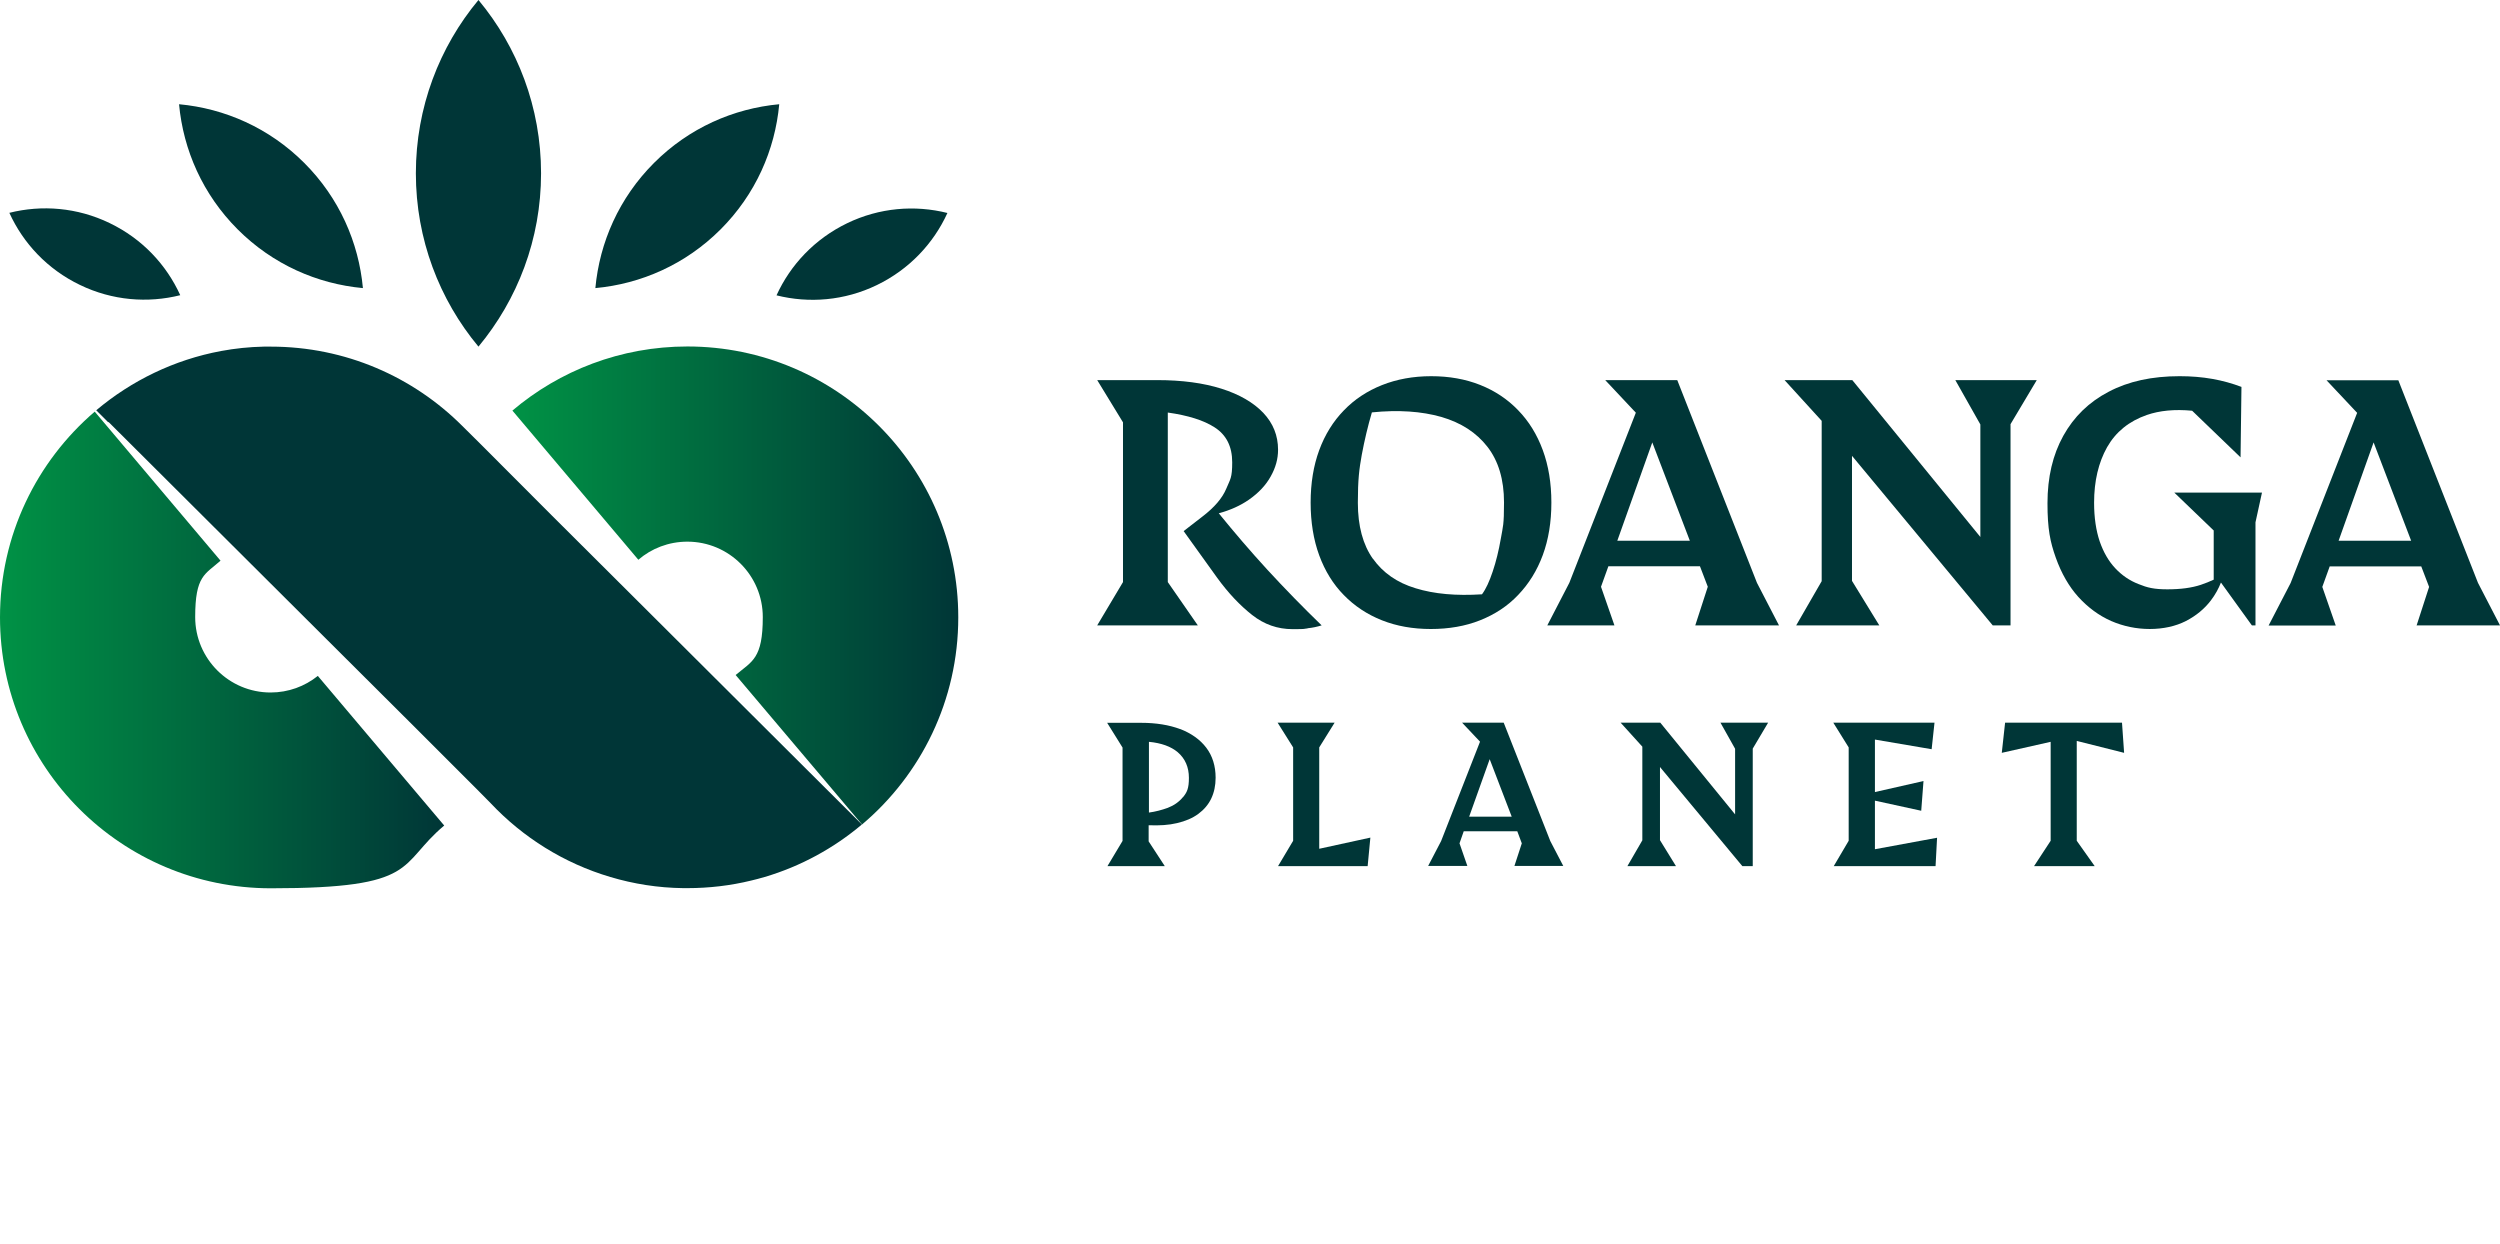 <?xml version="1.0" encoding="UTF-8"?>
<svg id="Vrstva_1" xmlns="http://www.w3.org/2000/svg" version="1.1" xmlns:xlink="http://www.w3.org/1999/xlink" viewBox="0 0 1657.4 824.9">
  <!-- Generator: Adobe Illustrator 29.6.1, SVG Export Plug-In . SVG Version: 2.1.1 Build 9)  -->
  <defs>
    <style>
      .st0 {
        fill: none;
      }

      .st1 {
        fill: #003637;
      }

      .st2 {
        fill: url(#Nepojmenovaný_přechod_151);
      }

      .st3 {
        fill: url(#Nepojmenovaný_přechod_15);
      }
    </style>
    <linearGradient id="Nepojmenovaný_přechod_15" data-name="Nepojmenovaný přechod 15" x1="339.7" y1="388.2" x2="635.3" y2="388.2" gradientUnits="userSpaceOnUse">
      <stop offset="0" stop-color="#009245"/>
      <stop offset="1" stop-color="#003637"/>
    </linearGradient>
    <linearGradient id="Nepojmenovaný_přechod_151" data-name="Nepojmenovaný přechod 15" x1="0" y1="430.9" x2="294.5" y2="430.9" xlink:href="#Nepojmenovaný_přechod_15"/>
  </defs>
  <rect class="st0" x=".4" y="-.4" width="1657" height="825"/>
  <g>
    <g>
      <path class="st1" d="M866.9,416.5c3.3-.3,6.4-1,9.3-1.9-12.3-11.9-24.3-24.2-36-36.9-11.1-12.1-21.8-24.6-32.2-37.4,7.7-2.1,14.3-5.1,19.8-8.9,6.5-4.5,11.4-9.7,14.6-15.5,3.3-5.8,4.9-11.7,4.9-17.7,0-9.5-3.3-17.6-9.8-24.5-6.5-6.8-15.7-12.2-27.7-16-12-3.8-26.2-5.7-42.6-5.7h-39.8l17.1,28v105.9l-17.1,28.7h66.7l-19.9-28.7v-112.4c13.4,1.9,23.7,5.1,31,9.8,7.8,5,11.7,12.7,11.7,23.2s-1.3,11.1-3.9,17.4c-2.6,6.3-7.9,12.5-15.9,18.6l-12.4,9.6,22.2,30.9c7.4,10.2,15.2,18.4,23.2,24.7,8,6.3,16.9,9.4,26.8,9.4s6.7-.2,10-.5Z"/>
      <path class="st1" d="M981.3,411.2c9.8-3.9,18.2-9.4,25.2-16.8,7-7.3,12.5-16.1,16.3-26.4,3.8-10.3,5.7-21.9,5.7-34.8s-1.9-24.5-5.7-34.8c-3.8-10.3-9.2-19.1-16.3-26.4-7-7.3-15.4-12.9-25.2-16.8s-20.6-5.8-32.5-5.8-22.8,2-32.6,5.9c-9.8,3.9-18.3,9.5-25.3,16.8-7,7.2-12.5,16-16.3,26.3-3.8,10.3-5.7,21.9-5.7,34.8s1.9,24.7,5.7,35c3.8,10.3,9.2,19.1,16.3,26.3,7,7.2,15.4,12.8,25.2,16.7,9.8,3.9,20.6,5.8,32.5,5.8s23-1.9,32.7-5.8ZM910.2,370.5c-6.6-9.3-10-21.7-10-37.2s.9-22.3,2.6-31.8c1.8-9.6,4-18.9,6.7-28.1,17.6-1.8,33-.7,46,3,13.1,3.8,23.3,10.4,30.6,19.8,7.3,9.4,11,21.7,11,36.9s-.7,15.8-2.1,23.9c-1.4,8.1-3.2,15.4-5.4,21.9-2.2,6.6-4.5,11.6-7.1,15.1-17.1,1.1-31.7-.2-44-4-12.3-3.7-21.7-10.3-28.3-19.6Z"/>
      <path class="st1" d="M1111.8,252h-47.6l20.3,21.6-44.1,112.8-14.6,28.2h44.5l-8.9-25.6,4.9-13.6h60.7l5.2,13.6-8.3,25.6h55.5l-14.6-28.2-52.8-134.3ZM1072.2,358.5l23.2-65.2,24.9,65.2h-48.2Z"/>
      <polygon class="st1" points="1332.9 281.2 1350.3 252 1296.3 252 1312.9 281.4 1312.9 356 1228 252 1183.1 252 1207.7 279 1207.7 385.3 1190.8 414.6 1245.9 414.6 1227.8 385.1 1227.8 302.2 1321.1 414.6 1332.9 414.6 1332.9 281.2"/>
      <path class="st1" d="M1467.6,351.6v32.7c-2.6,1.2-5.5,2.4-8.5,3.4-6,2-13.3,3-22.2,3s-13.3-1.1-19.2-3.5c-5.9-2.3-11-5.8-15.4-10.5-4.4-4.7-7.8-10.6-10.3-17.8-2.4-7.2-3.7-15.7-3.7-25.6,0-14.4,2.9-26.6,8.6-36.8,5.8-10.2,14.6-17.3,26.4-21.4,8.4-2.9,18.4-3.9,30-2.8l32.1,30.9.6-46.7c-6.1-2.3-12.5-4.1-19.3-5.3-6.8-1.2-14-1.8-21.7-1.8-18.3,0-34,3.4-47,10.3-13.1,6.8-23.1,16.6-30.1,29.2-7,12.6-10.5,27.5-10.5,44.7s1.8,25.7,5.5,36.1,8.7,19.1,15,26.1c6.4,7,13.6,12.3,21.7,15.9,8.1,3.5,16.7,5.3,25.6,5.3s17.2-1.8,24-5.3c6.8-3.5,12.3-8.1,16.5-13.6,2.9-3.8,5.1-7.8,6.7-11.9l20.5,28.4h2.4v-68.3l4.3-19.7h-58.1l26,25Z"/>
      <path class="st1" d="M1601.9,414.6h55.5l-14.6-28.2-52.8-134.3h-47.6l20.3,21.6-44.1,112.8-14.6,28.2h44.5l-8.9-25.6,4.9-13.6h60.7l5.2,13.6-8.3,25.6ZM1550.4,358.5l23.2-65.2,24.9,65.2h-48.2Z"/>
      <path class="st1" d="M782.5,483.4c-7.4-2.8-16.1-4.2-26-4.2h-22.5l10.2,16.4v61.9l-10,16.7h38l-10.7-16.4v-10.7c7.1.3,13.4-.1,18.8-1.4,5.6-1.3,10.3-3.3,14.1-6.1,3.8-2.8,6.7-6.2,8.6-10.2,1.9-4,2.9-8.6,2.9-13.8,0-7.8-2.1-14.5-6.2-19.9-4.1-5.4-9.9-9.5-17.3-12.4ZM784.3,528.4c-2.6,3.2-6,5.6-10.2,7.2-3.9,1.4-8,2.5-12.4,3.1v-46.9c8.3.8,14.6,3.1,19.1,6.9,4.9,4.2,7.4,9.9,7.4,17s-1.3,9.6-3.9,12.8Z"/>
      <polygon class="st1" points="874.6 495.5 884.8 479.1 847 479.1 857.3 495.5 857.3 557.4 847.3 574.2 872.5 574.2 874.6 574.2 906.7 574.2 908.5 555.3 874.6 562.7 874.6 495.5"/>
      <path class="st1" d="M997.1,479.1h-27.8l11.9,12.6-25.8,65.9-8.6,16.5h26l-5.2-15,2.8-8h35.5l3,8-4.9,15h32.4l-8.6-16.5-30.9-78.5ZM974,541.4l13.6-38.1,14.6,38.1h-28.2Z"/>
      <polygon class="st1" points="1150.3 496.4 1150.3 539.9 1100.7 479.1 1074.4 479.1 1088.8 495 1088.8 557.1 1078.9 574.2 1111.1 574.2 1100.5 557 1100.5 508.5 1155.1 574.2 1162 574.2 1162 496.3 1172.2 479.1 1140.6 479.1 1150.3 496.4"/>
      <polygon class="st1" points="1243 530.8 1273.7 537.5 1275.2 517.8 1243 525.1 1243 490.3 1280.6 496.7 1282.5 479.1 1243 479.1 1239.8 479.1 1215.4 479.1 1225.6 495.5 1225.6 557.4 1215.7 574.2 1240.7 574.2 1243 574.2 1283.2 574.2 1284.2 555.4 1243 563 1243 530.8"/>
      <polygon class="st1" points="1408.2 499.1 1406.8 479.1 1376.8 479.1 1360.9 479.1 1359.5 479.1 1329.3 479.1 1327.1 499.1 1359.5 491.8 1359.5 557.4 1348.5 574.2 1388.7 574.2 1376.8 557.4 1376.8 491.2 1408.2 499.1"/>
    </g>
    <path class="st3" d="M455.7,229.7c-44.2,0-84.7,16-116,42.5l83.5,98.9c8.7-7.5,20.1-12,32.5-12,27.6,0,50,22.4,50,50s-7,29.2-18,38.4l83.8,99.1h0c39-32.9,63.8-82.2,63.8-137.3,0-99.2-80.4-179.6-179.6-179.6Z"/>
    <path class="st2" d="M210.7,448.1c-8.6,6.9-19.5,11-31.3,11-27.6,0-50-22.4-50-50s6.5-28.2,16.8-37.4l-83.4-98.8C24.3,305.9,0,354.8,0,409.3c0,99.2,80.4,179.6,179.6,179.6s83.8-15.6,114.9-41.6l-83.8-99.2Z"/>
    <g>
      <path class="st1" d="M317.2,0c25.9,31.1,41.5,71.2,41.5,114.9s-15.6,83.7-41.5,114.9c-25.9-31.1-41.5-71.2-41.5-114.9S291.3,31.1,317.2,0ZM157.6,152.1c23.2,23.2,52.7,36.1,83,38.9-2.8-30.3-15.7-59.8-38.9-83-23.2-23.2-52.7-36.1-83-38.9,2.8,30.3,15.7,59.8,38.9,83ZM516.6,69.1c-30.3,2.8-59.8,15.7-83,38.9-23.2,23.2-36.1,52.7-38.9,83,30.3-2.8,59.8-15.7,83-38.9,23.2-23.2,36.1-52.7,38.9-83Z"/>
      <path class="st1" d="M71.7,279.9l-7.9-7.9c23.3-19.6,51.6-33.5,82.8-39.3,9.2-1.7,18.6-2.7,28.3-2.9.1,0,.2,0,.3,0,.7,0,1.3,0,2,0,.8,0,1.6,0,2.3,0,49.6,0,94.5,20.1,127,52.6l11.6,11.5,47.6,47.7,198.8,198.1,6.9,6.9c-18.6,15.7-40.5,27.7-64.4,34.8,0,0,0,0,0,0,0,0,0,0-.1,0-3,.9-6,1.7-9,2.4-13.5,3.3-27.7,5-42.2,5s-1.8,0-2.7,0h0c-16.8-.2-33-2.8-48.4-7.4,0,0,0,0,0,0h0s0,0,0,0c0,0,0,0,0,0,0,0,0,0,0,0-30.7-9.1-57.9-26.2-79.3-48.9h0s-7.8-7.9-7.8-7.9h0s0,0,0,0l-46.5-46.5-199-198.3Z"/>
      <path class="st1" d="M53,188.9c21.5,10.4,45,12.2,66.5,6.8-9.2-20.2-25.2-37.4-46.8-47.8-21.5-10.4-45-12.2-66.5-6.8,9.2,20.2,25.2,37.4,46.8,47.8Z"/>
      <path class="st1" d="M628.1,141.2c-21.5-5.4-45-3.6-66.5,6.8-21.5,10.4-37.6,27.6-46.8,47.8,21.5,5.4,45,3.6,66.5-6.8,21.5-10.4,37.6-27.6,46.8-47.8Z"/>
    </g>
  </g>
</svg>